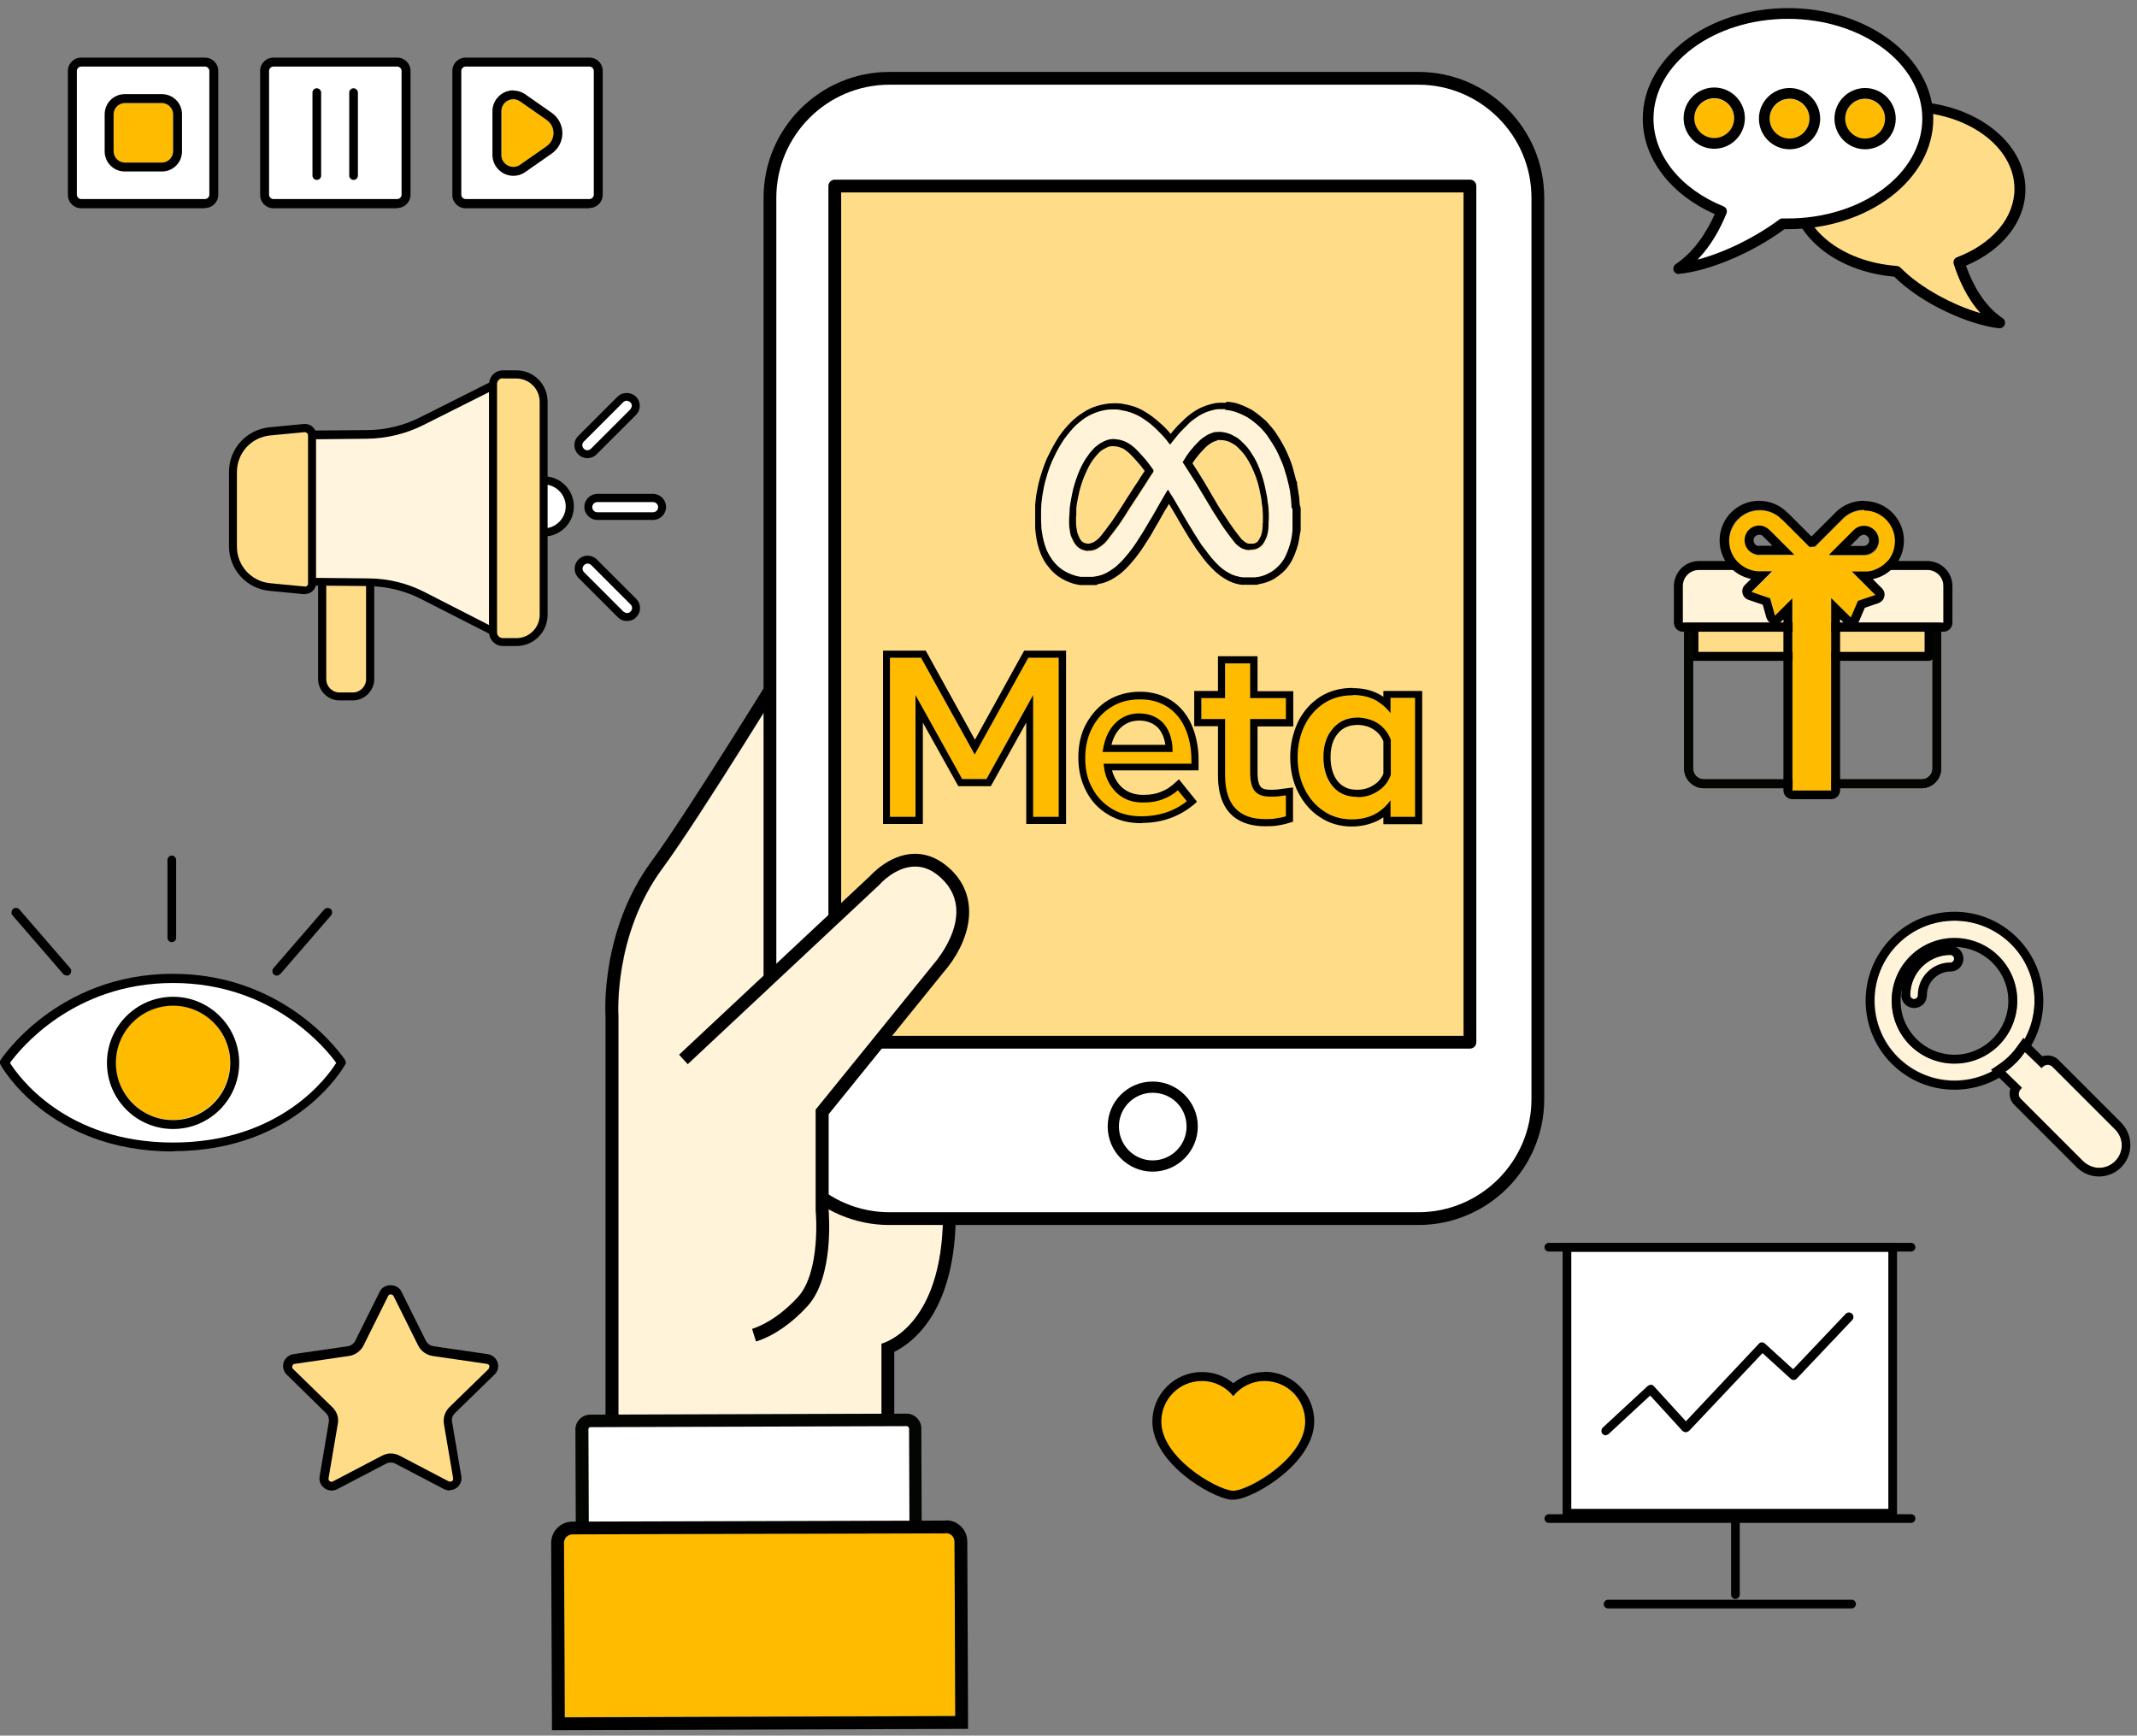 <svg width="213" height="173" viewBox="0 0 213 173" fill="none" xmlns="http://www.w3.org/2000/svg">
<rect x="0" y="0" width="213" height="173" fill="#808080" stroke="none"/>
<g clip-path="url(#clip0_707_1873)">
<path d="M201.32 18.875C201.32 14.32 196.308 10.656 190.124 10.656C183.941 10.656 178.929 14.345 178.929 18.875C178.929 23.149 183.356 26.661 189.03 27.068C191.6 29.714 196.282 31.877 199.285 32.208C196.995 30.706 195.824 27.958 195.239 26.203C198.852 24.829 201.295 22.081 201.295 18.9L201.32 18.875Z" fill="#FFDD88"/>
<path d="M199.285 32.717C199.285 32.717 199.259 32.717 199.234 32.717C196.384 32.411 191.626 30.376 188.801 27.577C182.873 27.068 178.42 23.353 178.42 18.875C178.42 14.04 183.687 10.122 190.15 10.122C196.613 10.122 201.88 14.04 201.88 18.875C201.88 22.055 199.616 24.93 195.951 26.483C196.588 28.264 197.707 30.452 199.616 31.724C199.819 31.852 199.895 32.106 199.819 32.361C199.743 32.564 199.539 32.717 199.31 32.717H199.285ZM190.125 11.165C184.247 11.165 179.463 14.625 179.463 18.849C179.463 22.819 183.585 26.101 189.056 26.508C189.183 26.508 189.31 26.584 189.412 26.661C191.422 28.722 194.756 30.452 197.402 31.215C196.028 29.714 195.214 27.806 194.73 26.305C194.654 26.025 194.781 25.745 195.061 25.643C198.598 24.294 200.786 21.699 200.786 18.824C200.786 14.575 196.002 11.139 190.125 11.139V11.165Z" fill="black"/>
<path d="M178.217 1.343C170.507 1.343 164.273 6.025 164.273 11.826C164.273 15.821 167.25 19.282 171.601 21.063C170.812 23.022 169.463 25.363 167.301 26.788C170.227 26.482 174.527 24.676 177.657 22.309C177.835 22.309 178.013 22.309 178.191 22.309C185.901 22.309 192.135 17.602 192.135 11.826C192.135 6.05 185.926 1.343 178.217 1.343Z" fill="white"/>
<path d="M167.326 27.322C167.097 27.322 166.893 27.17 166.817 26.966C166.741 26.737 166.817 26.483 167.021 26.33C168.929 25.058 170.176 22.997 170.914 21.343C166.486 19.383 163.738 15.77 163.738 11.826C163.738 5.745 170.227 0.809 178.216 0.809C186.206 0.809 192.695 5.745 192.695 11.826C192.695 17.908 186.206 22.844 178.216 22.844H177.86C174.731 25.159 170.456 26.991 167.377 27.297H167.326V27.322ZM178.216 1.877C170.837 1.877 164.807 6.33 164.807 11.826C164.807 15.465 167.479 18.824 171.804 20.579C171.932 20.63 172.033 20.732 172.084 20.859C172.135 20.986 172.135 21.139 172.084 21.266C171.524 22.666 170.608 24.422 169.209 25.872C171.855 25.185 174.96 23.658 177.351 21.877C177.453 21.801 177.555 21.775 177.682 21.775H178.191C185.57 21.775 191.601 17.322 191.601 11.826C191.601 6.33 185.596 1.877 178.191 1.877H178.216Z" fill="black"/>
<path d="M172.848 11.801C172.848 12.895 171.957 13.786 170.863 13.786C169.769 13.786 168.878 12.895 168.878 11.801C168.878 10.707 169.769 9.816 170.863 9.816C171.957 9.816 172.848 10.707 172.848 11.801Z" fill="#FFBB00"/>
<path d="M170.863 9.791C171.957 9.791 172.848 10.681 172.848 11.776C172.848 12.87 171.957 13.76 170.863 13.76C169.769 13.76 168.878 12.87 168.878 11.776C168.878 10.681 169.769 9.791 170.863 9.791ZM170.863 8.722C169.184 8.722 167.81 10.096 167.81 11.776C167.81 13.455 169.184 14.829 170.863 14.829C172.542 14.829 173.916 13.455 173.916 11.776C173.916 10.096 172.542 8.722 170.863 8.722Z" fill="black"/>
<path d="M180.354 11.852C180.354 12.946 179.463 13.837 178.369 13.837C177.275 13.837 176.384 12.946 176.384 11.852C176.384 10.758 177.275 9.867 178.369 9.867C179.463 9.867 180.354 10.758 180.354 11.852Z" fill="#FFBB00"/>
<path d="M178.369 9.842C179.463 9.842 180.354 10.732 180.354 11.826C180.354 12.921 179.463 13.811 178.369 13.811C177.275 13.811 176.384 12.921 176.384 11.826C176.384 10.732 177.275 9.842 178.369 9.842ZM178.369 8.773C176.69 8.773 175.316 10.147 175.316 11.826C175.316 13.506 176.69 14.88 178.369 14.88C180.048 14.88 181.422 13.506 181.422 11.826C181.422 10.147 180.048 8.773 178.369 8.773Z" fill="black"/>
<path d="M187.885 11.852C187.885 12.946 186.995 13.837 185.901 13.837C184.807 13.837 183.916 12.946 183.916 11.852C183.916 10.758 184.807 9.867 185.901 9.867C186.995 9.867 187.885 10.758 187.885 11.852Z" fill="#FFBB00"/>
<path d="M185.901 9.842C186.995 9.842 187.886 10.732 187.886 11.826C187.886 12.921 186.995 13.811 185.901 13.811C184.807 13.811 183.916 12.921 183.916 11.826C183.916 10.732 184.807 9.842 185.901 9.842ZM185.901 8.773C184.221 8.773 182.847 10.147 182.847 11.826C182.847 13.506 184.221 14.88 185.901 14.88C187.58 14.88 188.954 13.506 188.954 11.826C188.954 10.147 187.58 8.773 185.901 8.773Z" fill="black"/>
<path d="M188.649 124.318H156.181V150.832H188.649V124.318Z" fill="white"/>
<path d="M188.649 151.29H156.181C155.927 151.29 155.749 151.086 155.749 150.857V124.344C155.749 124.089 155.952 123.911 156.181 123.911H188.649C188.903 123.911 189.081 124.115 189.081 124.344V150.857C189.081 151.112 188.878 151.29 188.649 151.29ZM156.614 150.399H188.216V124.776H156.614V150.399Z" fill="black"/>
<path d="M172.975 159.382C172.72 159.382 172.542 159.178 172.542 158.949V151.239C172.542 150.985 172.746 150.807 172.975 150.807C173.204 150.807 173.407 151.01 173.407 151.239V158.949C173.407 159.203 173.204 159.382 172.975 159.382Z" fill="black"/>
<path d="M184.552 160.323H160.278C160.023 160.323 159.845 160.12 159.845 159.891C159.845 159.662 160.049 159.458 160.278 159.458H184.552C184.807 159.458 184.985 159.662 184.985 159.891C184.985 160.12 184.781 160.323 184.552 160.323Z" fill="black"/>
<path d="M190.481 151.799H154.374C154.12 151.799 153.942 151.595 153.942 151.366C153.942 151.137 154.145 150.934 154.374 150.934H190.481C190.735 150.934 190.913 151.137 190.913 151.366C190.913 151.595 190.71 151.799 190.481 151.799Z" fill="black"/>
<path d="M190.481 124.751H154.374C154.12 124.751 153.942 124.547 153.942 124.318C153.942 124.089 154.145 123.886 154.374 123.886H190.481C190.735 123.886 190.913 124.089 190.913 124.318C190.913 124.547 190.71 124.751 190.481 124.751Z" fill="black"/>
<path d="M160.074 142.638L164.553 138.491L168.064 142.359L175.672 134.267L178.802 137.117L184.349 131.29" fill="white"/>
<path d="M160.074 143.097C160.074 143.097 159.845 143.046 159.743 142.944C159.565 142.766 159.591 142.486 159.743 142.308L164.222 138.16C164.222 138.16 164.374 138.033 164.552 138.033C164.68 138.033 164.781 138.084 164.858 138.186L168.038 141.672L175.316 133.936C175.468 133.758 175.748 133.758 175.926 133.936L178.725 136.481L183.967 130.959C184.145 130.781 184.425 130.781 184.603 130.959C184.781 131.137 184.781 131.417 184.603 131.595L179.082 137.422C178.903 137.6 178.649 137.6 178.471 137.422L175.672 134.878L168.344 142.639C168.344 142.639 168.14 142.766 168.013 142.766C168.013 142.766 167.759 142.715 167.682 142.613L164.476 139.102L160.329 142.944C160.329 142.944 160.125 143.071 160.023 143.071L160.074 143.097Z" fill="black"/>
<path d="M56.793 50.503C56.793 51.928 55.623 53.098 54.198 53.098C52.773 53.098 51.602 51.928 51.602 50.503C51.602 49.078 52.773 47.907 54.198 47.907C55.623 47.907 56.793 49.078 56.793 50.503Z" fill="white"/>
<path d="M54.198 53.48C52.544 53.48 51.195 52.131 51.195 50.477C51.195 48.823 52.544 47.475 54.198 47.475C55.852 47.475 57.2 48.823 57.2 50.477C57.2 52.131 55.852 53.48 54.198 53.48ZM54.198 48.289C52.977 48.289 52.01 49.281 52.01 50.477C52.01 51.673 53.002 52.665 54.198 52.665C55.394 52.665 56.386 51.673 56.386 50.477C56.386 49.281 55.394 48.289 54.198 48.289Z" fill="#020500"/>
<path d="M36.895 67.678C36.895 68.645 36.132 69.408 35.165 69.408H33.842C32.875 69.408 32.112 68.645 32.112 67.678V57.017H36.895V67.678Z" fill="#FFDD88"/>
<path d="M35.165 69.815H33.842C32.672 69.815 31.705 68.848 31.705 67.678V57.017C31.705 56.788 31.883 56.609 32.112 56.609H36.895C37.124 56.609 37.303 56.788 37.303 57.017V67.678C37.303 68.848 36.336 69.815 35.165 69.815ZM32.519 57.424V67.703C32.519 68.441 33.13 69.026 33.842 69.026H35.165C35.903 69.026 36.488 68.416 36.488 67.703V57.424H32.493H32.519Z" fill="black"/>
<path d="M23.206 54.447C23.206 56.559 24.809 58.314 26.895 58.492L30.356 58.823C30.763 58.849 31.094 58.543 31.094 58.162V43.353C31.094 42.946 30.763 42.64 30.356 42.691L26.895 43.022C24.809 43.225 23.206 44.981 23.206 47.068V54.472V54.447Z" fill="#FFDD88"/>
<path d="M30.432 59.23C30.432 59.23 30.356 59.23 30.331 59.23L26.87 58.899C24.555 58.67 22.824 56.762 22.824 54.446V47.042C22.824 44.727 24.555 42.818 26.87 42.589L30.331 42.258C30.636 42.258 30.941 42.335 31.145 42.538C31.374 42.742 31.501 43.022 31.501 43.327V58.136C31.501 58.441 31.374 58.721 31.145 58.925C30.941 59.103 30.687 59.205 30.432 59.205V59.23ZM30.432 43.072C30.432 43.072 30.432 43.072 30.407 43.072L26.946 43.403C25.038 43.581 23.613 45.159 23.613 47.067V54.472C23.613 56.38 25.038 57.958 26.946 58.136L30.407 58.467C30.534 58.467 30.585 58.416 30.61 58.39C30.636 58.365 30.712 58.289 30.712 58.187V43.378C30.712 43.378 30.661 43.2 30.61 43.174C30.585 43.149 30.509 43.098 30.432 43.098V43.072Z" fill="black"/>
<path d="M31.119 57.984L36.692 58.035C38.6 58.035 40.483 58.493 42.162 59.358L49.16 62.92V38.391L42.035 41.979C40.33 42.844 38.447 43.276 36.564 43.302L31.119 43.353V58.009V57.984Z" fill="#FFF5DE"/>
<path d="M49.567 63.582L41.984 59.714C40.356 58.874 38.524 58.442 36.692 58.416L30.738 58.365V42.92L36.59 42.869C38.422 42.869 40.254 42.411 41.882 41.597L49.567 37.73V63.556V63.582ZM31.526 57.602L36.692 57.653C38.651 57.653 40.61 58.136 42.34 59.027L48.753 62.309V39.078L42.213 42.361C40.458 43.251 38.498 43.709 36.564 43.734L31.501 43.785V57.653L31.526 57.602Z" fill="black"/>
<path d="M54.198 61.291C54.198 62.793 52.977 64.014 51.475 64.014H50.127C49.592 64.014 49.134 63.581 49.134 63.022V38.289C49.134 37.755 49.567 37.297 50.127 37.297H51.475C52.977 37.297 54.198 38.518 54.198 40.02V61.266V61.291Z" fill="#FFDD88"/>
<path d="M51.475 64.396H50.127C49.363 64.396 48.753 63.785 48.753 63.022V38.289C48.753 37.526 49.363 36.915 50.127 36.915H51.475C53.206 36.915 54.58 38.315 54.58 40.045V61.291C54.58 63.022 53.18 64.396 51.475 64.396ZM50.127 37.704C49.796 37.704 49.541 37.958 49.541 38.289V63.022C49.541 63.352 49.796 63.607 50.127 63.607H51.475C52.748 63.607 53.791 62.564 53.791 61.291V40.045C53.791 38.773 52.748 37.729 51.475 37.729H50.127V37.704Z" fill="black"/>
<path d="M65.979 50.528C65.979 51.012 65.572 51.419 65.088 51.419H59.541C59.058 51.419 58.651 51.012 58.651 50.528C58.651 50.045 59.058 49.638 59.541 49.638H65.088C65.572 49.638 65.979 50.045 65.979 50.528Z" fill="white"/>
<path d="M65.088 51.826H59.541C58.829 51.826 58.244 51.241 58.244 50.528C58.244 49.816 58.829 49.23 59.541 49.23H65.088C65.801 49.23 66.386 49.816 66.386 50.528C66.386 51.241 65.801 51.826 65.088 51.826ZM59.541 50.045C59.261 50.045 59.032 50.274 59.032 50.554C59.032 50.834 59.261 51.062 59.541 51.062H65.088C65.368 51.062 65.597 50.834 65.597 50.554C65.597 50.274 65.368 50.045 65.088 50.045H59.541Z" fill="black"/>
<path d="M57.913 56.05C57.556 56.406 57.556 56.966 57.913 57.322L61.831 61.241C62.187 61.597 62.747 61.597 63.103 61.241C63.46 60.884 63.46 60.325 63.103 59.968L59.185 56.05C58.829 55.694 58.269 55.694 57.913 56.05Z" fill="white"/>
<path d="M62.493 61.902C62.137 61.902 61.831 61.775 61.577 61.52L57.658 57.602C57.149 57.093 57.149 56.279 57.658 55.77C58.167 55.261 58.981 55.261 59.49 55.77L63.409 59.688C63.663 59.943 63.791 60.248 63.791 60.604C63.791 60.961 63.663 61.266 63.409 61.52C63.18 61.775 62.849 61.902 62.493 61.902ZM58.218 56.33C58.014 56.533 58.014 56.839 58.218 57.042L62.137 60.961C62.137 60.961 62.366 61.113 62.493 61.113C62.62 61.113 62.747 61.062 62.849 60.961C62.951 60.859 63.002 60.732 63.002 60.604C63.002 60.477 62.951 60.35 62.849 60.248L58.931 56.33C58.727 56.126 58.422 56.126 58.218 56.33Z" fill="black"/>
<path d="M63.103 39.816C63.46 40.172 63.46 40.732 63.103 41.088L59.185 45.007C58.829 45.363 58.269 45.363 57.913 45.007C57.556 44.651 57.556 44.091 57.913 43.734L61.831 39.816C62.187 39.46 62.747 39.46 63.103 39.816Z" fill="white"/>
<path d="M58.549 45.668C58.218 45.668 57.887 45.541 57.633 45.286C57.124 44.778 57.124 43.963 57.633 43.455L61.551 39.536C62.035 39.053 62.9 39.053 63.383 39.536C63.638 39.79 63.765 40.096 63.765 40.452C63.765 40.808 63.638 41.114 63.383 41.368L59.465 45.286C59.211 45.541 58.88 45.668 58.549 45.668ZM62.467 39.943C62.34 39.943 62.213 39.994 62.111 40.096L58.193 44.014C57.989 44.218 57.989 44.523 58.193 44.727C58.371 44.93 58.702 44.93 58.905 44.727L62.824 40.808C62.824 40.808 62.976 40.579 62.976 40.452C62.976 40.325 62.925 40.197 62.824 40.096C62.824 40.096 62.62 39.943 62.467 39.943Z" fill="black"/>
<path d="M200.455 94.09C197.351 90.986 192.287 90.986 189.183 94.09C186.079 97.194 186.079 102.258 189.183 105.362C192.287 108.466 197.351 108.466 200.455 105.362C203.56 102.258 203.56 97.194 200.455 94.09ZM199.234 104.166C196.791 106.609 192.822 106.609 190.379 104.166C187.936 101.723 187.936 97.754 190.379 95.311C192.822 92.869 196.791 92.869 199.234 95.311C201.677 97.754 201.677 101.723 199.234 104.166Z" fill="#FFF3D9"/>
<path d="M194.807 91.774C196.842 91.774 198.878 92.563 200.455 94.115C203.56 97.22 203.56 102.283 200.455 105.387C198.903 106.94 196.868 107.728 194.807 107.728C192.745 107.728 190.735 106.94 189.158 105.387C186.053 102.283 186.053 97.22 189.158 94.115C190.71 92.563 192.745 91.774 194.807 91.774ZM194.807 106.024C196.41 106.024 198.013 105.413 199.234 104.192C201.677 101.749 201.677 97.779 199.234 95.337C198.013 94.115 196.41 93.505 194.807 93.505C193.203 93.505 191.6 94.115 190.379 95.337C187.936 97.779 187.936 101.749 190.379 104.192C191.6 105.413 193.203 106.024 194.807 106.024ZM194.807 90.884C192.44 90.884 190.201 91.8 188.547 93.479C185.087 96.94 185.087 102.563 188.547 106.024C190.226 107.703 192.44 108.619 194.807 108.619C197.173 108.619 199.412 107.703 201.066 106.024C204.526 102.563 204.526 96.94 201.066 93.479C199.387 91.8 197.173 90.884 194.807 90.884ZM194.807 105.133C193.382 105.133 192.033 104.573 191.015 103.555C189.997 102.538 189.438 101.189 189.438 99.764C189.438 98.339 189.997 96.991 191.015 95.973C192.033 94.955 193.382 94.395 194.807 94.395C196.231 94.395 197.58 94.955 198.598 95.973C199.616 96.991 200.175 98.339 200.175 99.764C200.175 101.189 199.616 102.538 198.598 103.555C197.58 104.573 196.231 105.133 194.807 105.133Z" fill="black"/>
<path d="M210.811 112.588L204.577 106.354C204.323 106.1 203.89 106.1 203.611 106.354L203.483 106.481L201.829 104.878C201.575 105.235 201.295 105.591 200.964 105.922C200.608 106.278 200.252 106.583 199.87 106.838L201.549 108.466L201.422 108.593C201.168 108.848 201.168 109.28 201.422 109.56L207.656 115.794C208.547 116.659 209.946 116.659 210.837 115.794C211.727 114.904 211.727 113.504 210.837 112.614L210.811 112.588Z" fill="#FFF3D9"/>
<path d="M201.829 104.853L203.483 106.456L203.61 106.329C203.738 106.202 203.916 106.125 204.094 106.125C204.272 106.125 204.45 106.202 204.577 106.329L210.811 112.563C211.702 113.453 211.702 114.853 210.811 115.744C210.379 116.176 209.794 116.405 209.234 116.405C208.674 116.405 208.089 116.176 207.631 115.744L201.397 109.51C201.142 109.255 201.142 108.823 201.397 108.543L201.524 108.415L199.845 106.787C200.226 106.507 200.608 106.202 200.939 105.871C201.269 105.54 201.549 105.209 201.804 104.828M201.677 103.454L201.066 104.293C200.837 104.624 200.582 104.929 200.303 105.209C199.997 105.515 199.666 105.795 199.336 106.024L198.445 106.634L199.234 107.398L200.379 108.517C200.328 108.67 200.303 108.823 200.303 109.001C200.303 109.408 200.455 109.815 200.761 110.12L206.995 116.354C207.58 116.939 208.369 117.27 209.208 117.27C210.048 117.27 210.837 116.939 211.422 116.354C212.643 115.133 212.643 113.148 211.422 111.901L205.188 105.667C204.908 105.362 204.501 105.209 204.068 105.209C203.89 105.209 203.712 105.235 203.56 105.286L202.414 104.166L201.677 103.454Z" fill="black"/>
<path d="M194.399 95.184C192.186 95.184 190.379 96.991 190.379 99.204C190.379 99.408 190.557 99.586 190.761 99.586C190.964 99.586 191.143 99.408 191.143 99.204C191.143 97.398 192.593 95.947 194.374 95.947C194.578 95.947 194.756 95.769 194.756 95.566C194.756 95.362 194.578 95.184 194.374 95.184H194.399Z" fill="#FFF3D9"/>
<path d="M194.399 95.184C194.603 95.184 194.781 95.362 194.781 95.566C194.781 95.769 194.603 95.947 194.399 95.947C192.618 95.947 191.168 97.398 191.168 99.204C191.168 99.433 190.99 99.586 190.786 99.586C190.583 99.586 190.404 99.408 190.404 99.204C190.404 96.991 192.211 95.184 194.425 95.184M194.425 94.293C191.753 94.293 189.565 96.456 189.514 99.128V99.153C189.514 99.153 189.514 99.179 189.514 99.204V99.357V99.382C189.616 99.993 190.125 100.477 190.786 100.477C191.499 100.477 192.058 99.917 192.058 99.204C192.058 97.907 193.127 96.838 194.425 96.838C195.137 96.838 195.697 96.278 195.697 95.566C195.697 94.853 195.137 94.293 194.425 94.293Z" fill="black"/>
<path d="M192.262 61.699H168.827V65.414H192.262V61.699Z" fill="#FFDD88"/>
<path d="M192.262 65.872H168.827C168.573 65.872 168.395 65.668 168.395 65.439V61.724C168.395 61.47 168.598 61.291 168.827 61.291H192.262C192.517 61.291 192.695 61.495 192.695 61.724V65.439C192.695 65.694 192.491 65.872 192.262 65.872ZM169.285 64.981H191.83V62.131H169.285V64.981Z" fill="black"/>
<path d="M191.55 78.568H169.82C168.751 78.568 167.86 77.678 167.86 76.609V61.393C167.86 61.139 168.064 60.96 168.293 60.96H193.051C193.305 60.96 193.483 61.164 193.483 61.393V76.609C193.483 77.703 192.593 78.568 191.524 78.568H191.55ZM168.751 61.851V76.609C168.751 77.194 169.234 77.678 169.82 77.678H191.55C192.135 77.678 192.618 77.194 192.618 76.609V61.851H168.751Z" fill="#020500"/>
<path d="M191.55 78.568H169.82C168.751 78.568 167.86 77.678 167.86 76.609V61.393C167.86 61.139 168.064 60.96 168.293 60.96H193.051C193.305 60.96 193.483 61.164 193.483 61.393V76.609C193.483 77.703 192.593 78.568 191.524 78.568H191.55ZM168.751 61.851V76.609C168.751 77.194 169.234 77.678 169.82 77.678H191.55C192.135 77.678 192.618 77.194 192.618 76.609V61.851H168.751Z" fill="#020500"/>
<path d="M193.687 62.055V58.391C193.687 57.5 192.974 56.788 192.084 56.788H169.285C168.395 56.788 167.682 57.5 167.682 58.391V62.055H193.661H193.687Z" fill="#FFF3D9"/>
<path d="M192.109 56.813C193 56.813 193.712 57.525 193.712 58.416V62.08H167.733V58.416C167.733 57.525 168.446 56.813 169.336 56.813H192.135M192.135 55.922H169.336C167.962 55.922 166.843 57.042 166.843 58.416V62.08C166.843 62.563 167.25 62.971 167.733 62.971H193.712C194.196 62.971 194.603 62.563 194.603 62.08V58.416C194.603 57.042 193.483 55.922 192.109 55.922H192.135Z" fill="black"/>
<path d="M186.079 56.966C187.656 56.839 188.878 55.515 188.878 53.912C188.878 52.233 187.504 50.859 185.824 50.859C185.01 50.859 184.221 51.19 183.662 51.775L180.914 54.523C180.863 54.523 180.812 54.523 180.761 54.523C180.634 54.523 180.532 54.523 180.405 54.574L177.707 51.877L177.631 51.826C177.046 51.215 176.257 50.884 175.417 50.884C173.738 50.884 172.364 52.258 172.364 53.938C172.364 55.617 173.585 56.839 175.163 56.966H176.664L174.603 59.027L176.461 59.663L176.944 61.393L178.674 59.663V78.823H182.542V59.637L184.501 61.571L185.214 59.917L186.944 59.332L184.603 56.991H186.079V56.966ZM175.316 55.363C174.552 55.312 173.942 54.701 173.942 53.912C173.942 53.123 174.578 52.462 175.392 52.462C175.774 52.462 176.155 52.615 176.435 52.895L178.878 55.337H175.341L175.316 55.363ZM182.364 55.363L184.705 53.022L184.807 52.92C185.086 52.64 185.443 52.462 185.85 52.462C186.639 52.462 187.3 53.098 187.3 53.912C187.3 54.727 186.69 55.312 185.926 55.363H182.389H182.364Z" fill="#FFBB00"/>
<path d="M185.825 50.884C187.504 50.884 188.878 52.258 188.878 53.938C188.878 55.617 187.657 56.839 186.079 56.966H185.926H184.578L186.919 59.307L185.188 59.892L184.476 61.546L182.517 59.612V78.797H178.649V59.638L176.919 61.368L176.435 59.638L174.578 59.001L176.639 56.94H175.138C173.56 56.788 172.339 55.49 172.339 53.887C172.339 52.208 173.713 50.834 175.392 50.834C176.232 50.834 177.021 51.164 177.606 51.775L177.682 51.826L180.379 54.523C180.379 54.523 180.608 54.472 180.736 54.472C180.786 54.472 180.837 54.472 180.888 54.472L183.636 51.724C184.196 51.139 184.985 50.808 185.799 50.808M182.339 55.312H185.875C186.639 55.261 187.249 54.625 187.249 53.861C187.249 53.098 186.613 52.411 185.799 52.411C185.392 52.411 185.036 52.564 184.756 52.844L184.654 52.945L182.313 55.286M175.341 55.286H178.827L176.384 52.844C176.105 52.564 175.748 52.386 175.341 52.386C174.552 52.386 173.891 53.022 173.891 53.836C173.891 54.65 174.501 55.236 175.265 55.286H175.316M185.748 49.917C184.756 49.917 183.763 50.299 183.051 50.986C183.026 51.012 182.975 51.037 182.949 51.088L180.557 53.48L178.267 51.19C178.267 51.19 178.14 51.088 178.115 51.062C177.453 50.376 176.41 49.917 175.341 49.917C173.178 49.917 171.397 51.673 171.397 53.861C171.397 55.77 172.72 57.347 174.527 57.704L173.916 58.314C173.687 58.543 173.611 58.849 173.687 59.154C173.764 59.459 173.967 59.688 174.272 59.79L175.697 60.274L176.054 61.546C176.105 61.699 176.181 61.851 176.308 61.978C176.486 62.131 176.69 62.207 176.919 62.207C177.148 62.207 177.377 62.131 177.555 61.953L177.758 61.749V78.772C177.758 79.255 178.166 79.663 178.649 79.663H182.517C183 79.663 183.407 79.255 183.407 78.772V61.724L183.84 62.157C184.018 62.335 184.247 62.411 184.476 62.411C184.527 62.411 184.578 62.411 184.654 62.411C184.934 62.36 185.188 62.157 185.316 61.877L185.875 60.579L187.224 60.121C187.504 60.019 187.733 59.79 187.809 59.485C187.886 59.179 187.809 58.874 187.58 58.645L186.664 57.729C188.471 57.347 189.768 55.77 189.768 53.887C189.768 51.724 188.013 49.943 185.825 49.943L185.748 49.917ZM185.417 53.429C185.417 53.429 185.621 53.302 185.748 53.302C186.054 53.302 186.308 53.556 186.308 53.861C186.308 54.167 186.079 54.396 185.774 54.421H184.425L185.239 53.607L185.341 53.48C185.341 53.48 185.366 53.454 185.392 53.429H185.417ZM175.341 54.421H175.316C175.01 54.421 174.781 54.167 174.781 53.861C174.781 53.556 175.036 53.302 175.341 53.302C175.468 53.302 175.57 53.327 175.672 53.403C175.672 53.429 175.723 53.454 175.748 53.48L176.664 54.396H175.367L175.341 54.421Z" fill="black"/>
<path d="M38.269 128.95C38.549 128.39 39.338 128.39 39.618 128.95L42.035 133.861C42.239 134.293 42.646 134.573 43.129 134.649L48.549 135.438C49.16 135.54 49.414 136.278 48.956 136.736L45.038 140.578C44.707 140.909 44.529 141.392 44.631 141.876L45.547 147.295C45.648 147.906 45.012 148.39 44.452 148.084L39.592 145.54C39.16 145.311 38.651 145.311 38.244 145.54L33.384 148.084C32.824 148.364 32.188 147.906 32.29 147.295L33.206 141.876C33.282 141.418 33.129 140.934 32.799 140.578L28.88 136.736C28.422 136.303 28.677 135.54 29.287 135.438L34.707 134.649C35.191 134.573 35.598 134.293 35.801 133.861L38.218 128.95H38.269Z" fill="#FFDD88"/>
<path d="M44.834 148.568C44.63 148.568 44.452 148.517 44.274 148.44L39.414 145.896C39.134 145.743 38.778 145.743 38.473 145.896L33.613 148.44C33.206 148.644 32.722 148.618 32.34 148.339C31.959 148.059 31.781 147.626 31.857 147.168L32.773 141.748C32.824 141.418 32.722 141.087 32.493 140.858L28.575 137.016C28.244 136.685 28.142 136.227 28.269 135.794C28.422 135.362 28.778 135.056 29.236 134.98L34.656 134.191C34.987 134.14 35.267 133.937 35.419 133.631L37.862 128.721C38.269 127.906 39.592 127.906 39.999 128.721L42.442 133.631C42.595 133.937 42.875 134.14 43.206 134.191L48.625 134.98C49.083 135.056 49.44 135.362 49.592 135.794C49.745 136.227 49.618 136.71 49.287 137.016L45.343 140.858C45.114 141.087 44.987 141.418 45.063 141.748L45.979 147.143C46.055 147.601 45.877 148.059 45.496 148.313C45.292 148.466 45.038 148.542 44.783 148.542L44.834 148.568ZM38.956 144.878C39.261 144.878 39.567 144.954 39.847 145.107L44.707 147.652C44.859 147.728 44.987 147.652 45.038 147.652C45.088 147.626 45.19 147.524 45.165 147.346L44.249 141.952C44.147 141.341 44.35 140.705 44.783 140.273L48.702 136.456C48.702 136.456 48.803 136.201 48.778 136.15C48.778 136.1 48.702 135.972 48.523 135.947L43.104 135.158C42.493 135.056 41.959 134.675 41.679 134.115L39.236 129.204C39.16 129.051 39.032 129.026 38.956 129.026C38.88 129.026 38.753 129.026 38.676 129.204L36.234 134.115C35.954 134.675 35.419 135.056 34.809 135.158L29.389 135.947C29.211 135.947 29.16 136.1 29.134 136.15C29.134 136.201 29.084 136.354 29.211 136.456L33.129 140.273C33.587 140.705 33.791 141.341 33.664 141.952L32.748 147.346C32.722 147.524 32.824 147.626 32.875 147.652C32.926 147.677 33.053 147.753 33.206 147.652L38.066 145.107C38.346 144.954 38.651 144.878 38.956 144.878Z" fill="black"/>
<path d="M27.252 6.203H39.593C40.076 6.203 40.483 6.585 40.483 7.094V19.435C40.483 19.918 40.101 20.325 39.593 20.325H27.252C26.768 20.325 26.361 19.944 26.361 19.435V7.068C26.361 6.585 26.743 6.178 27.252 6.178V6.203Z" fill="white"/>
<path d="M39.592 20.758H27.252C26.514 20.758 25.928 20.172 25.928 19.434V7.068C25.928 6.33 26.514 5.745 27.252 5.745H39.592C40.33 5.745 40.916 6.33 40.916 7.068V19.409C40.916 20.147 40.33 20.732 39.592 20.732V20.758ZM27.252 6.636C27.023 6.636 26.819 6.839 26.819 7.068V19.409C26.819 19.638 27.023 19.842 27.252 19.842H39.592C39.821 19.842 40.025 19.638 40.025 19.409V7.068C40.025 6.839 39.821 6.636 39.592 6.636H27.252Z" fill="black"/>
<path d="M31.577 17.933C31.323 17.933 31.145 17.73 31.145 17.5V9.231C31.145 8.976 31.348 8.798 31.577 8.798C31.806 8.798 32.01 9.002 32.01 9.231V17.5C32.01 17.755 31.806 17.933 31.577 17.933Z" fill="black"/>
<path d="M35.241 17.933C34.987 17.933 34.809 17.73 34.809 17.5V9.231C34.809 8.976 35.012 8.798 35.241 8.798C35.47 8.798 35.674 9.002 35.674 9.231V17.5C35.674 17.755 35.47 17.933 35.241 17.933Z" fill="black"/>
<path d="M8.091 6.203H20.432C20.916 6.203 21.323 6.585 21.323 7.094V19.435C21.323 19.918 20.941 20.325 20.432 20.325H8.091C7.608 20.325 7.201 19.944 7.201 19.435V7.068C7.201 6.585 7.583 6.178 8.091 6.178V6.203Z" fill="white"/>
<path d="M20.458 20.758H8.091C7.354 20.758 6.768 20.172 6.768 19.434V7.068C6.768 6.33 7.354 5.745 8.091 5.745H20.432C21.17 5.745 21.755 6.33 21.755 7.068V19.409C21.755 20.147 21.17 20.732 20.432 20.732L20.458 20.758ZM8.091 6.636C7.862 6.636 7.659 6.839 7.659 7.068V19.409C7.659 19.638 7.862 19.842 8.091 19.842H20.432C20.661 19.842 20.865 19.638 20.865 19.409V7.068C20.865 6.839 20.661 6.636 20.432 6.636H8.091Z" fill="black"/>
<path d="M16.132 10.274H12.417C11.799 10.274 11.298 10.776 11.298 11.394V15.084C11.298 15.702 11.799 16.203 12.417 16.203H16.132C16.75 16.203 17.252 15.702 17.252 15.084V11.394C17.252 10.776 16.75 10.274 16.132 10.274Z" fill="#FFBB00"/>
<path d="M16.132 10.274C16.743 10.274 17.252 10.783 17.252 11.394V15.084C17.252 15.694 16.743 16.203 16.132 16.203H12.443C11.832 16.203 11.323 15.694 11.323 15.084V11.394C11.323 10.783 11.832 10.274 12.443 10.274H16.132ZM16.132 9.384H12.443C11.323 9.384 10.432 10.274 10.432 11.394V15.084C10.432 16.203 11.323 17.094 12.443 17.094H16.132C17.252 17.094 18.142 16.203 18.142 15.084V11.394C18.142 10.274 17.252 9.384 16.132 9.384Z" fill="black"/>
<path d="M46.386 6.203H58.727C59.21 6.203 59.618 6.585 59.618 7.094V19.435C59.618 19.918 59.236 20.325 58.727 20.325H46.386C45.903 20.325 45.496 19.944 45.496 19.435V7.068C45.496 6.585 45.877 6.178 46.386 6.178V6.203Z" fill="white"/>
<path d="M58.752 20.758H46.411C45.674 20.758 45.088 20.172 45.088 19.434V7.068C45.088 6.33 45.674 5.745 46.411 5.745H58.752C59.49 5.745 60.075 6.33 60.075 7.068V19.409C60.075 20.147 59.49 20.732 58.752 20.732V20.758ZM46.411 6.636C46.182 6.636 45.979 6.839 45.979 7.068V19.409C45.979 19.638 46.182 19.842 46.411 19.842H58.752C58.981 19.842 59.185 19.638 59.185 19.409V7.068C59.185 6.839 58.981 6.636 58.752 6.636H46.411Z" fill="black"/>
<path d="M49.974 11.088C49.974 10.122 51.068 9.562 51.857 10.122L54.478 11.954C55.394 12.59 55.394 13.938 54.478 14.574L51.857 16.407C51.068 16.966 49.974 16.407 49.974 15.44V11.088Z" fill="#FFBB00"/>
<path d="M51.17 9.893C51.399 9.893 51.628 9.969 51.857 10.121L54.478 11.954C55.394 12.59 55.394 13.938 54.478 14.574L51.857 16.406C51.653 16.559 51.399 16.635 51.17 16.635C50.559 16.635 49.974 16.152 49.974 15.44V11.088C49.974 10.376 50.559 9.893 51.17 9.893ZM51.17 9.002C50.025 9.002 49.083 9.943 49.083 11.088V15.44C49.083 16.585 50.025 17.526 51.17 17.526C51.602 17.526 52.009 17.399 52.366 17.144L54.986 15.312C55.648 14.854 56.055 14.091 56.055 13.277C56.055 12.463 55.648 11.699 54.986 11.241L52.366 9.409C52.009 9.155 51.602 9.027 51.17 9.027V9.002Z" fill="black"/>
<path d="M17.252 97.525C5.801 97.525 0.458 105.922 0.458 105.922C0.458 105.922 4.962 114.319 17.252 114.319C29.542 114.319 34.045 105.922 34.045 105.922C34.045 105.922 28.702 97.525 17.252 97.525Z" fill="white"/>
<path d="M17.252 114.777C4.809 114.777 0.102 106.227 0.051 106.125C-0.025 105.973 -0.025 105.82 0.051 105.667C0.102 105.591 5.674 97.067 17.226 97.067C28.778 97.067 34.351 105.591 34.402 105.667C34.478 105.795 34.503 105.973 34.402 106.125C34.351 106.202 29.643 114.751 17.201 114.751L17.252 114.777ZM0.992 105.947C1.832 107.27 6.514 113.886 17.252 113.886C27.989 113.886 32.697 107.27 33.511 105.947C32.57 104.624 27.252 97.983 17.252 97.983C7.252 97.983 1.934 104.649 0.992 105.947Z" fill="black"/>
<path d="M22.926 105.922C22.926 109.052 20.381 111.622 17.226 111.622C14.071 111.622 11.527 109.077 11.527 105.922C11.527 102.767 14.071 100.222 17.226 100.222C20.381 100.222 22.926 102.767 22.926 105.922Z" fill="#FFBB00"/>
<path d="M17.252 100.248C20.381 100.248 22.951 102.792 22.951 105.947C22.951 109.102 20.407 111.647 17.252 111.647C14.096 111.647 11.552 109.102 11.552 105.947C11.552 102.792 14.096 100.248 17.252 100.248ZM17.252 99.357C13.613 99.357 10.661 102.309 10.661 105.947C10.661 109.586 13.613 112.537 17.252 112.537C20.89 112.537 23.842 109.586 23.842 105.947C23.842 102.309 20.89 99.357 17.252 99.357Z" fill="black"/>
<path d="M17.125 93.912C16.87 93.912 16.692 93.708 16.692 93.479V85.718C16.692 85.464 16.895 85.286 17.125 85.286C17.354 85.286 17.557 85.489 17.557 85.718V93.479C17.557 93.733 17.354 93.912 17.125 93.912Z" fill="black"/>
<path d="M6.641 97.245C6.641 97.245 6.387 97.194 6.31 97.092L1.247 91.24C1.094 91.061 1.12 90.782 1.298 90.603C1.476 90.451 1.756 90.451 1.934 90.654L6.997 96.507C7.15 96.685 7.125 96.965 6.946 97.143C6.87 97.219 6.768 97.245 6.667 97.245H6.641Z" fill="black"/>
<path d="M27.582 97.245C27.582 97.245 27.379 97.219 27.302 97.143C27.124 96.99 27.099 96.71 27.252 96.507L32.315 90.655C32.468 90.476 32.748 90.451 32.951 90.604C33.129 90.756 33.155 91.036 33.002 91.24L27.939 97.092C27.939 97.092 27.735 97.245 27.608 97.245H27.582Z" fill="black"/>
<path d="M130.075 141.697C130.075 139.458 128.268 137.651 126.029 137.651C124.757 137.651 123.637 138.237 122.899 139.153C122.161 138.237 121.042 137.651 119.77 137.651C117.53 137.651 115.724 139.458 115.724 141.697C115.724 145.285 121.042 148.389 122.747 148.593C122.848 148.593 122.976 148.593 123.052 148.593C124.757 148.364 130.075 145.259 130.075 141.697Z" fill="#FFBB00"/>
<path d="M126.054 137.651C128.294 137.651 130.1 139.458 130.1 141.697C130.1 145.285 124.782 148.389 123.077 148.593C123.026 148.593 122.976 148.593 122.925 148.593C122.874 148.593 122.823 148.593 122.772 148.593C121.067 148.364 115.749 145.259 115.749 141.697C115.749 139.458 117.556 137.651 119.795 137.651C121.067 137.651 122.187 138.237 122.925 139.153C123.663 138.237 124.782 137.651 126.054 137.651ZM126.054 136.761C124.884 136.761 123.79 137.168 122.925 137.88C122.06 137.142 120.94 136.761 119.795 136.761C117.072 136.761 114.859 138.975 114.859 141.697C114.859 145.819 120.635 149.229 122.645 149.483C122.67 149.483 122.797 149.483 122.925 149.483C123.052 149.483 123.179 149.483 123.255 149.458C125.189 149.203 130.991 145.794 130.991 141.672C130.991 138.949 128.777 136.735 126.054 136.735V136.761Z" fill="black"/>
<path d="M66.03 86.584C69.77 81.52 79.668 65.337 79.668 65.337C81.119 63.887 84.655 61.597 87.48 63.912C90.355 66.253 87.378 73.301 87.378 73.301C89.21 71.215 94.986 63.607 98.828 67.704C101.602 70.655 99.083 74.09 99.083 74.09C99.083 74.09 101.347 72.131 103.765 74.294C106.691 76.889 103.383 81.317 103.383 81.317L101.525 84.294C101.525 84.294 103.434 82.818 105.698 85.21C107.734 87.373 104.935 91.291 104.935 91.291L94.019 108.415C94.045 114.166 94.019 116.303 94.019 120.985C94.019 132.436 87.887 133.937 87.887 133.937V152.741L61.653 152.817V101.265C61.653 101.265 61.119 93.276 66.004 86.609L66.03 86.584Z" fill="#FFF3D9"/>
<path d="M84.783 62.945C85.699 62.945 86.64 63.225 87.48 63.912C90.355 66.253 87.378 73.301 87.378 73.301C88.828 71.647 92.772 66.507 96.258 66.507C97.174 66.507 98.04 66.864 98.828 67.703C101.602 70.655 99.083 74.09 99.083 74.09C99.083 74.09 100.024 73.276 101.347 73.276C102.085 73.276 102.925 73.53 103.765 74.294C106.691 76.889 103.383 81.316 103.383 81.316L101.525 84.293C101.525 84.293 102.111 83.835 103.027 83.835C103.765 83.835 104.706 84.141 105.698 85.21C107.734 87.372 104.935 91.291 104.935 91.291L93.994 108.415C94.019 114.166 93.994 116.303 93.994 120.985C93.994 132.435 87.862 133.937 87.862 133.937V152.74L61.628 152.817V101.265C61.628 101.265 61.093 93.276 65.979 86.609C69.719 81.545 79.617 65.362 79.617 65.362C80.635 64.37 82.645 62.945 84.732 62.945M84.732 61.673C82.365 61.673 80.101 63.098 78.727 64.446L78.625 64.548L78.549 64.675C78.447 64.828 68.625 80.858 64.961 85.82C59.847 92.767 60.33 100.96 60.355 101.316V152.791V154.064H61.628L87.862 153.987H89.134V134.751C91.093 133.784 95.266 130.578 95.266 120.934V116.761C95.266 114.446 95.266 112.308 95.266 108.746L106.004 91.952C107.225 90.248 108.803 86.634 106.614 84.319C105.698 83.327 104.782 82.869 104.019 82.69L104.452 81.978C105.775 80.197 107.607 75.998 104.604 73.327C103.612 72.436 102.518 72.004 101.322 72.004C101.322 72.004 101.296 72.004 101.271 72.004C101.551 70.426 101.322 68.518 99.719 66.838C98.727 65.769 97.556 65.235 96.207 65.235C93.943 65.235 91.704 66.838 89.872 68.594C90.101 66.482 89.846 64.243 88.218 62.92C87.2 62.08 86.004 61.648 84.706 61.648L84.732 61.673Z" fill="black"/>
<path d="M88.65 7.806H141.372C147.937 7.806 153.281 13.15 153.281 19.714V109.561C153.281 116.125 147.937 121.469 141.372 121.469H88.65C82.086 121.469 76.742 116.125 76.742 109.561V19.714C76.742 13.15 82.086 7.806 88.65 7.806Z" fill="white"/>
<path d="M141.372 122.105H88.65C81.729 122.105 76.106 116.481 76.106 109.56V19.714C76.106 12.793 81.729 7.17 88.65 7.17H141.372C148.293 7.17 153.917 12.793 153.917 19.714V109.56C153.917 116.481 148.293 122.105 141.372 122.105ZM88.65 8.442C82.442 8.442 77.378 13.506 77.378 19.714V109.56C77.378 115.769 82.442 120.833 88.65 120.833H141.372C147.581 120.833 152.644 115.769 152.644 109.56V19.714C152.644 13.506 147.581 8.442 141.372 8.442H88.65Z" fill="black"/>
<path d="M146.512 18.544H83.205V103.912H146.512V18.544Z" fill="#FFDD88"/>
<path d="M146.512 104.522H83.205C82.849 104.522 82.569 104.242 82.569 103.886V18.544C82.569 18.188 82.849 17.908 83.205 17.908H146.512C146.869 17.908 147.148 18.188 147.148 18.544V103.886C147.148 104.242 146.869 104.522 146.512 104.522ZM83.841 103.25H145.876V19.18H83.841V103.25Z" fill="black"/>
<path d="M58.864 141.613L90.39 141.514C90.848 141.513 91.231 141.893 91.232 142.351L91.274 155.735C91.276 156.193 90.895 156.576 90.437 156.578L58.886 156.677C58.428 156.678 58.045 156.298 58.043 155.84L58.001 142.456C58 141.998 58.38 141.615 58.838 141.614L58.864 141.613Z" fill="white"/>
<path d="M58.88 157.346C58.066 157.346 57.404 156.685 57.404 155.87L57.353 142.486C57.353 142.079 57.506 141.723 57.786 141.443C58.066 141.163 58.447 141.01 58.829 141.01L90.355 140.909C91.169 140.909 91.831 141.57 91.831 142.384L91.882 155.769C91.882 156.176 91.729 156.532 91.449 156.812C91.169 157.092 90.788 157.244 90.406 157.244L58.854 157.346H58.88ZM90.381 142.155L58.854 142.257C58.854 142.257 58.727 142.308 58.702 142.308C58.702 142.308 58.651 142.384 58.651 142.461L58.702 155.845C58.702 155.845 58.803 156.048 58.905 156.048L90.457 155.947C90.457 155.947 90.584 155.896 90.61 155.896C90.635 155.87 90.66 155.819 90.66 155.743L90.61 142.359C90.61 142.359 90.508 142.155 90.406 142.155H90.381Z" fill="#020500"/>
<path d="M95.215 171.061L95.139 153.657C95.139 153.199 94.757 152.817 94.299 152.817L57.073 152.919C56.615 152.919 56.233 153.3 56.233 153.758L56.31 171.163L95.24 171.035L95.215 171.061Z" fill="#FFBB00"/>
<path d="M94.299 152.817C94.757 152.817 95.139 153.198 95.139 153.656L95.215 171.061L56.284 171.188L56.208 153.784C56.208 153.326 56.59 152.944 57.048 152.944L94.274 152.842M94.274 151.57L57.048 151.672C55.877 151.672 54.936 152.639 54.936 153.784L55.012 171.188V172.46H56.284L95.215 172.333H96.487V171.061L96.411 153.656C96.411 152.486 95.47 151.544 94.299 151.544L94.274 151.57Z" fill="black"/>
<path d="M68.091 105.591L87.175 87.729C87.175 87.729 90.712 83.657 94.325 87.143C97.404 90.12 95.495 94.243 93.536 96.482L81.933 110.833V120.654C81.933 120.654 82.518 126.99 79.974 129.764C78.345 131.519 76.641 132.613 75.165 133.097" fill="#FFF3D9"/>
<path d="M75.343 133.682L74.961 132.461C76.462 131.977 78.091 130.858 79.516 129.306C81.831 126.787 81.322 120.756 81.297 120.705V110.604L93.052 96.1C93.51 95.566 97.353 90.96 93.892 87.601C93.002 86.736 92.06 86.329 91.068 86.38C89.185 86.456 87.684 88.136 87.684 88.161L68.549 106.074L67.684 105.133L86.768 87.271C86.768 87.271 88.574 85.21 91.017 85.108C92.365 85.057 93.638 85.591 94.783 86.685C97.862 89.662 96.615 93.963 94.045 96.914L82.595 111.062V120.654C82.595 120.858 83.18 127.245 80.483 130.196C78.905 131.927 77.124 133.148 75.394 133.708L75.343 133.682Z" fill="black"/>
<path d="M88.676 65.566H91.805L97.124 75.21L102.467 65.566H105.52V81.418H102.976V69.281L98.294 77.652H95.902L91.22 69.281V81.418H88.676V65.566Z" fill="#FFBB00"/>
<path d="M105.52 65.566V81.418H102.976V69.281L98.319 77.652H95.902L91.246 69.281V81.418H88.701V65.566H91.805L97.149 75.21L102.492 65.566H105.546M106.258 64.853H102.085L101.882 65.21L97.174 73.734L92.467 65.21L92.263 64.853H88.014V82.131H91.984V72.029L95.317 78.009L95.52 78.365H98.752L98.956 78.009L102.289 72.029V82.131H106.258V64.853Z" fill="black"/>
<path d="M115.673 72.283C115.139 71.749 114.426 71.469 113.561 71.469C112.696 71.469 112.009 71.749 111.449 72.308C110.889 72.868 110.533 73.606 110.355 74.573H116.589C116.513 73.581 116.233 72.843 115.698 72.283M113.815 81.698C112.619 81.698 111.576 81.443 110.711 80.909C109.846 80.375 109.108 79.662 108.625 78.721C108.141 77.805 107.887 76.736 107.887 75.54C107.887 74.344 108.141 73.25 108.625 72.334C109.108 71.418 109.795 70.68 110.686 70.146C111.576 69.611 112.569 69.357 113.688 69.357C114.808 69.357 115.775 69.637 116.589 70.171C117.403 70.706 118.039 71.443 118.472 72.41C118.904 73.377 119.133 74.497 119.133 75.769V76.481H110.431C110.584 77.448 110.991 78.212 111.602 78.772C112.238 79.331 113.027 79.611 113.968 79.611C114.757 79.611 115.393 79.51 115.953 79.255C116.513 79.052 117.021 78.695 117.505 78.237L118.853 79.891C117.429 81.087 115.775 81.698 113.841 81.698" fill="#FFBB00"/>
<path d="M113.79 82.054C112.492 82.054 111.423 81.774 110.482 81.214C109.49 80.629 108.777 79.866 108.268 78.873C107.759 77.906 107.479 76.787 107.479 75.514C107.479 74.242 107.734 73.097 108.268 72.13C108.803 71.163 109.541 70.349 110.457 69.789C111.398 69.23 112.441 68.95 113.637 68.95C114.833 68.95 115.851 69.255 116.741 69.815C117.632 70.4 118.294 71.189 118.752 72.207C119.21 73.25 119.464 74.446 119.464 75.718V76.787H110.838C111.016 77.448 111.347 78.034 111.805 78.466C112.365 78.975 113.077 79.23 113.943 79.23C114.68 79.23 115.266 79.128 115.775 78.899C116.258 78.721 116.716 78.415 117.225 77.932L117.505 77.677L119.311 79.916L119.057 80.145C117.581 81.392 115.825 82.028 113.815 82.028L113.79 82.054ZM113.637 69.713C112.543 69.713 111.627 69.942 110.813 70.451C109.999 70.934 109.362 71.596 108.879 72.512C108.421 73.377 108.166 74.395 108.166 75.565C108.166 76.736 108.396 77.728 108.879 78.568C109.337 79.433 109.973 80.095 110.838 80.629C111.652 81.112 112.619 81.367 113.764 81.367C115.495 81.367 116.996 80.883 118.294 79.866L117.403 78.772C116.945 79.179 116.487 79.433 116.029 79.611C115.444 79.866 114.757 79.993 113.917 79.993C112.874 79.993 112.009 79.688 111.322 79.051C110.635 78.39 110.177 77.525 110.049 76.532L109.999 76.125H118.752V75.769C118.752 74.599 118.548 73.504 118.115 72.563C117.734 71.698 117.149 70.985 116.385 70.476C115.596 69.968 114.706 69.713 113.688 69.713H113.637ZM116.92 74.955H109.897L109.973 74.522C110.177 73.479 110.558 72.69 111.169 72.079C111.805 71.443 112.594 71.112 113.535 71.112C114.477 71.112 115.291 71.418 115.902 72.028C116.487 72.665 116.792 73.479 116.869 74.548V74.929L116.92 74.955ZM110.762 74.242H116.156C116.054 73.53 115.8 72.97 115.418 72.537C114.935 72.079 114.324 71.825 113.561 71.825C112.797 71.825 112.187 72.079 111.678 72.563C111.245 72.996 110.965 73.53 110.787 74.217L110.762 74.242Z" fill="black"/>
<path d="M122.136 71.672H119.769V69.586H122.136V66.126H124.604V69.586H128.166V71.672H124.604V76.965C124.604 77.856 124.757 78.492 125.062 78.848C125.393 79.23 125.876 79.408 126.614 79.408C126.945 79.408 127.225 79.408 127.428 79.382C127.632 79.357 127.886 79.306 128.166 79.281V81.367C127.835 81.469 127.53 81.52 127.199 81.571C126.843 81.647 126.461 81.647 126.105 81.647C123.459 81.647 122.11 80.197 122.11 77.27V71.672H122.136Z" fill="#FFBB00"/>
<path d="M124.604 66.126V69.586H128.166V71.672H124.604V76.965C124.604 77.856 124.757 78.492 125.062 78.848C125.393 79.23 125.876 79.408 126.614 79.408C126.945 79.408 127.225 79.408 127.428 79.382C127.632 79.357 127.886 79.306 128.166 79.281V81.367C127.835 81.469 127.53 81.52 127.199 81.571C126.843 81.647 126.461 81.647 126.105 81.647C123.459 81.647 122.11 80.197 122.11 77.27V71.672H119.744V69.586H122.11V66.126H124.578M125.291 65.413H121.398V68.874H119.031V72.385H121.398V77.27C121.398 81.494 123.968 82.359 126.105 82.359C126.487 82.359 126.919 82.359 127.352 82.283L127.657 82.232C127.912 82.181 128.141 82.13 128.395 82.054L128.879 81.901V78.492L128.09 78.594C127.785 78.619 127.53 78.67 127.327 78.695C127.199 78.695 127.021 78.721 126.818 78.721C126.767 78.721 126.69 78.721 126.64 78.721C125.953 78.721 125.749 78.543 125.647 78.415C125.545 78.288 125.342 77.983 125.342 76.99V72.41H128.904V68.899H125.342V65.439L125.291 65.413Z" fill="black"/>
<path d="M138.599 73.734C138.344 73.072 137.937 72.538 137.352 72.13C136.767 71.723 136.105 71.571 135.367 71.52C134.298 71.52 133.459 71.876 132.848 72.588C132.212 73.301 131.881 74.243 131.881 75.464C131.881 76.685 132.212 77.652 132.797 78.365C133.382 79.077 134.222 79.433 135.24 79.433C136.029 79.433 136.69 79.23 137.301 78.823C137.912 78.441 138.319 77.907 138.573 77.219V73.708L138.599 73.734ZM141.041 81.418H138.599V79.764C138.166 80.375 137.606 80.858 136.97 81.189C136.309 81.52 135.545 81.672 134.706 81.672C133.688 81.672 132.721 81.392 131.957 80.858C131.143 80.324 130.507 79.586 130.049 78.67C129.591 77.754 129.337 76.685 129.337 75.489C129.337 74.293 129.591 73.225 130.049 72.283C130.507 71.367 131.169 70.629 131.983 70.095C132.797 69.561 133.739 69.306 134.858 69.306C135.672 69.306 136.385 69.459 137.021 69.764C137.657 70.095 138.192 70.553 138.624 71.113V69.586H141.067V81.443L141.041 81.418Z" fill="#FFBB00"/>
<path d="M134.833 69.281C135.647 69.281 136.36 69.433 136.996 69.739C137.632 70.07 138.166 70.528 138.599 71.087V69.561H141.041V81.418H138.599V79.764C138.166 80.375 137.606 80.858 136.97 81.189C136.309 81.52 135.545 81.672 134.706 81.672C133.688 81.672 132.721 81.393 131.958 80.858C131.143 80.324 130.507 79.586 130.049 78.67C129.591 77.754 129.337 76.685 129.337 75.489C129.337 74.293 129.591 73.225 130.049 72.283C130.507 71.367 131.169 70.629 131.983 70.095C132.797 69.561 133.764 69.306 134.858 69.306M135.291 79.459C136.08 79.459 136.741 79.255 137.352 78.848C137.963 78.466 138.37 77.932 138.624 77.245V73.734C138.37 73.072 137.963 72.538 137.377 72.131C136.818 71.749 136.131 71.571 135.393 71.52C134.324 71.52 133.484 71.876 132.874 72.589C132.238 73.301 131.907 74.243 131.907 75.464C131.907 76.685 132.238 77.652 132.823 78.365C133.408 79.077 134.248 79.433 135.265 79.433M134.833 68.568C133.586 68.568 132.492 68.874 131.576 69.459C130.634 70.07 129.897 70.909 129.388 71.927C128.879 73.021 128.599 74.192 128.599 75.464C128.599 76.736 128.853 77.932 129.388 78.975C129.922 80.019 130.634 80.858 131.55 81.444C132.441 82.054 133.535 82.385 134.706 82.385C135.622 82.385 136.461 82.207 137.276 81.825C137.479 81.723 137.683 81.596 137.886 81.469V82.156H141.754V68.874H137.886V69.459C137.708 69.332 137.53 69.23 137.326 69.128C136.614 68.772 135.8 68.594 134.858 68.594L134.833 68.568ZM135.265 78.721C134.451 78.721 133.841 78.466 133.357 77.907C132.874 77.321 132.619 76.482 132.619 75.464C132.619 74.446 132.874 73.657 133.383 73.072C133.866 72.512 134.502 72.258 135.367 72.258C136.003 72.283 136.512 72.436 136.945 72.741C137.377 73.021 137.683 73.403 137.886 73.886V77.118C137.683 77.601 137.377 77.958 136.945 78.237C136.436 78.568 135.902 78.721 135.291 78.721H135.265Z" fill="black"/>
<path d="M128.853 50.808V52.716C128.853 52.869 128.853 52.971 128.828 53.098C128.802 53.454 128.726 53.81 128.65 54.116C128.497 54.65 128.319 55.134 128.09 55.592C127.886 55.973 127.607 56.33 127.276 56.609C127.098 56.788 126.894 56.94 126.665 57.067C126.233 57.322 125.775 57.5 125.291 57.551C125.215 57.551 125.189 57.551 125.113 57.576H123.943C123.79 57.551 123.612 57.551 123.484 57.5C123.128 57.424 122.823 57.322 122.518 57.144C122.136 56.94 121.805 56.686 121.5 56.406C121.245 56.151 121.016 55.922 120.762 55.617C120.406 55.184 120.1 54.727 119.77 54.319C119.312 53.607 118.854 52.895 118.421 52.157C117.937 51.317 117.429 50.452 116.945 49.638C116.792 49.383 116.614 49.154 116.487 48.9C116.487 48.9 116.487 48.874 116.462 48.874C116.462 48.874 116.436 48.874 116.385 48.874C116.385 48.874 116.385 48.9 116.36 48.9C116.334 48.976 116.258 49.078 116.207 49.154C116.004 49.51 115.775 49.892 115.571 50.248C115.215 50.859 114.91 51.444 114.553 52.004C114.223 52.564 113.917 53.098 113.561 53.632C113.23 54.167 112.899 54.65 112.492 55.159C112.161 55.541 111.856 55.948 111.5 56.253C111.245 56.508 110.966 56.711 110.686 56.889C110.202 57.22 109.668 57.424 109.083 57.5C109.057 57.5 108.981 57.5 108.93 57.525H107.734C107.531 57.5 107.276 57.449 107.073 57.373C106.233 57.118 105.546 56.66 105.011 55.999C104.732 55.642 104.477 55.21 104.299 54.803C104.095 54.269 103.943 53.709 103.866 53.149C103.841 52.945 103.79 52.716 103.79 52.487C103.79 52.284 103.765 52.055 103.765 51.877V50.91C103.765 50.706 103.79 50.477 103.79 50.274C103.816 49.994 103.866 49.714 103.892 49.434C103.994 48.823 104.095 48.238 104.274 47.678C104.477 46.94 104.732 46.202 105.088 45.515C105.368 44.905 105.698 44.345 106.055 43.811C106.411 43.327 106.767 42.895 107.174 42.462C107.505 42.182 107.81 41.902 108.167 41.673C108.599 41.393 109.057 41.19 109.541 41.037C109.922 40.935 110.355 40.834 110.787 40.834H111.169C111.373 40.834 111.602 40.859 111.78 40.91C112.441 41.012 113.078 41.241 113.663 41.572C114.197 41.902 114.655 42.233 115.113 42.666C115.393 42.92 115.647 43.2 115.902 43.454C116.156 43.734 116.36 43.989 116.563 44.269C116.563 44.269 116.597 44.269 116.665 44.269C116.767 44.116 116.92 43.938 117.021 43.811C117.276 43.48 117.505 43.2 117.81 42.895L118.548 42.157C118.828 41.902 119.159 41.673 119.515 41.444C119.871 41.215 120.253 41.063 120.635 40.961C120.915 40.884 121.169 40.808 121.449 40.808H122.11C122.289 40.808 122.467 40.834 122.67 40.884C123.23 40.986 123.764 41.241 124.299 41.521C124.757 41.8 125.189 42.157 125.571 42.513C125.673 42.615 125.825 42.767 125.927 42.895C126.182 43.175 126.385 43.454 126.589 43.785C127.021 44.421 127.378 45.057 127.657 45.77C127.836 46.151 127.988 46.559 128.09 46.966C128.243 47.398 128.344 47.856 128.446 48.264C128.523 48.62 128.599 48.925 128.624 49.281C128.65 49.536 128.701 49.739 128.701 49.994C128.726 50.172 128.726 50.35 128.726 50.528C128.828 50.681 128.828 50.706 128.828 50.732L128.853 50.808ZM126.487 51.724V51.571C126.487 51.317 126.487 51.088 126.462 50.833C126.462 50.63 126.436 50.401 126.385 50.197C126.36 49.867 126.309 49.536 126.233 49.205C126.08 48.391 125.876 47.577 125.571 46.839C125.367 46.304 125.113 45.77 124.782 45.286C124.528 44.854 124.222 44.498 123.866 44.167C123.612 43.912 123.383 43.709 123.052 43.556C122.594 43.276 122.06 43.124 121.525 43.124C121.373 43.124 121.245 43.149 121.093 43.149C120.813 43.225 120.533 43.327 120.278 43.48C119.999 43.658 119.744 43.836 119.541 44.04C119.21 44.37 118.904 44.701 118.625 45.057C118.37 45.388 118.167 45.694 117.963 46.05C117.887 46.151 117.887 46.126 117.963 46.228C118.421 46.94 118.879 47.653 119.312 48.34C119.744 49.052 120.126 49.714 120.558 50.426C120.762 50.782 120.991 51.139 121.22 51.495C121.576 52.029 121.881 52.564 122.289 53.098C122.543 53.454 122.823 53.81 123.103 54.167C123.255 54.345 123.434 54.498 123.637 54.625C123.841 54.777 124.07 54.828 124.273 54.879C124.477 54.905 124.655 54.905 124.884 54.879C125.317 54.854 125.673 54.625 125.902 54.319C126.054 54.116 126.156 53.887 126.258 53.658C126.411 53.225 126.462 52.818 126.462 52.386V52.207C126.462 52.207 126.487 51.928 126.487 51.749V51.724ZM106.513 51.877V52.207C106.513 52.462 106.538 52.691 106.589 52.945C106.614 53.225 106.691 53.505 106.843 53.785C106.945 54.039 107.098 54.269 107.301 54.498C107.454 54.65 107.632 54.752 107.785 54.828C107.989 54.905 108.167 54.93 108.396 54.981H108.726C108.981 54.956 109.184 54.879 109.388 54.777C109.642 54.625 109.821 54.498 110.024 54.319C110.228 54.141 110.406 53.938 110.558 53.709C110.915 53.276 111.195 52.869 111.525 52.437C111.907 51.877 112.314 51.266 112.645 50.706C112.899 50.325 113.179 49.892 113.434 49.51C113.714 49.052 114.044 48.594 114.324 48.136C114.528 47.78 114.782 47.424 114.986 47.118C114.986 47.118 114.986 47.059 114.986 46.94C114.655 46.482 114.324 46.024 113.968 45.643C113.688 45.312 113.408 45.032 113.128 44.752C112.925 44.574 112.696 44.396 112.467 44.269C112.238 44.141 111.932 44.014 111.627 43.938C111.424 43.912 111.195 43.861 110.991 43.861C110.813 43.861 110.635 43.887 110.457 43.938C110.126 44.04 109.846 44.192 109.566 44.37C109.312 44.548 109.108 44.727 108.93 44.93C108.752 45.108 108.599 45.312 108.447 45.541C108.116 45.973 107.887 46.431 107.658 46.915C107.378 47.551 107.174 48.187 106.996 48.823C106.894 49.281 106.793 49.79 106.716 50.248C106.691 50.452 106.64 50.706 106.64 50.91C106.64 51.088 106.614 51.266 106.614 51.469C106.589 51.571 106.589 51.749 106.589 51.928L106.513 51.877Z" fill="#FFF3D9"/>
<path d="M122.111 40.859C122.289 40.859 122.467 40.885 122.67 40.935C123.23 41.037 123.764 41.292 124.299 41.572C124.757 41.852 125.189 42.208 125.571 42.564C125.673 42.666 125.825 42.818 125.927 42.946C126.182 43.225 126.385 43.505 126.589 43.836C127.021 44.472 127.378 45.108 127.657 45.821C127.836 46.203 127.988 46.61 128.09 47.017C128.243 47.449 128.345 47.907 128.446 48.315C128.523 48.671 128.599 48.976 128.624 49.332C128.65 49.587 128.701 49.79 128.701 50.045C128.726 50.223 128.726 50.401 128.726 50.579C128.828 50.732 128.828 50.757 128.828 50.783V52.691C128.828 52.844 128.828 52.946 128.803 53.073C128.777 53.429 128.701 53.785 128.624 54.09C128.472 54.625 128.294 55.108 128.065 55.566C127.861 55.948 127.581 56.304 127.25 56.584C127.072 56.762 126.869 56.915 126.64 57.042C126.207 57.297 125.749 57.475 125.266 57.526C125.189 57.526 125.164 57.526 125.088 57.551H123.917C123.764 57.526 123.586 57.526 123.459 57.475C123.103 57.398 122.798 57.297 122.492 57.118C122.11 56.915 121.78 56.66 121.474 56.381C121.22 56.126 120.991 55.897 120.736 55.592C120.38 55.159 120.075 54.701 119.744 54.294C119.286 53.582 118.828 52.869 118.396 52.131C117.912 51.292 117.403 50.426 116.92 49.612C116.767 49.358 116.589 49.129 116.462 48.874C116.462 48.874 116.462 48.849 116.436 48.849L116.411 48.823C116.411 48.823 116.411 48.823 116.385 48.849C116.385 48.849 116.385 48.874 116.36 48.874C116.334 48.951 116.258 49.052 116.207 49.129C116.004 49.485 115.775 49.867 115.571 50.223C115.215 50.834 114.91 51.419 114.553 51.979C114.223 52.538 113.917 53.073 113.561 53.607C113.23 54.141 112.899 54.625 112.492 55.134C112.162 55.516 111.856 55.923 111.5 56.228C111.245 56.482 110.966 56.686 110.686 56.864C110.202 57.195 109.668 57.398 109.083 57.475C109.057 57.475 108.981 57.475 108.93 57.5H107.734C107.531 57.475 107.276 57.424 107.073 57.347C106.233 57.093 105.546 56.635 105.011 55.974C104.732 55.617 104.477 55.185 104.299 54.778C104.095 54.243 103.943 53.683 103.866 53.124C103.841 52.92 103.79 52.691 103.79 52.462C103.79 52.258 103.765 52.029 103.765 51.851V50.885C103.765 50.681 103.79 50.452 103.79 50.248C103.816 49.968 103.866 49.689 103.892 49.409C103.994 48.798 104.095 48.213 104.274 47.653C104.477 46.915 104.732 46.177 105.088 45.49C105.368 44.88 105.698 44.32 106.055 43.785C106.411 43.302 106.767 42.869 107.174 42.437C107.505 42.157 107.81 41.877 108.167 41.648C108.599 41.368 109.057 41.164 109.541 41.012C109.922 40.91 110.355 40.808 110.787 40.808H111.169C111.373 40.808 111.602 40.834 111.78 40.885C112.441 40.986 113.078 41.215 113.663 41.546C114.197 41.877 114.655 42.208 115.113 42.64C115.393 42.895 115.647 43.175 115.902 43.429C116.156 43.709 116.36 43.963 116.563 44.243C116.589 44.269 116.614 44.294 116.64 44.294C116.665 44.294 116.64 44.294 116.691 44.243C116.793 44.091 116.945 43.913 117.047 43.785C117.301 43.455 117.53 43.175 117.836 42.869C118.09 42.615 118.319 42.386 118.574 42.131C118.854 41.877 119.184 41.648 119.541 41.419C119.897 41.215 120.278 41.037 120.66 40.935C120.94 40.859 121.194 40.783 121.474 40.783H122.136M124.553 54.803C124.553 54.803 124.757 54.803 124.859 54.778C125.291 54.752 125.647 54.523 125.876 54.218C126.029 54.014 126.131 53.785 126.233 53.556C126.385 53.124 126.436 52.717 126.436 52.284V52.106C126.436 52.106 126.462 51.826 126.462 51.648V51.495C126.462 51.241 126.462 51.012 126.436 50.757C126.436 50.554 126.411 50.325 126.36 50.121C126.334 49.79 126.283 49.46 126.207 49.129C126.054 48.315 125.851 47.5 125.546 46.762C125.342 46.228 125.088 45.694 124.757 45.21C124.502 44.778 124.197 44.422 123.841 44.091C123.586 43.836 123.357 43.633 123.027 43.48C122.569 43.2 122.034 43.047 121.5 43.047C121.347 43.047 121.22 43.073 121.067 43.073C120.787 43.149 120.507 43.251 120.253 43.404C119.973 43.582 119.719 43.76 119.515 43.963C119.184 44.294 118.879 44.625 118.599 44.981C118.345 45.312 118.141 45.617 117.938 45.974C117.861 46.075 117.861 46.05 117.938 46.152C118.396 46.864 118.854 47.577 119.286 48.264C119.719 48.976 120.1 49.638 120.533 50.35C120.736 50.706 120.965 51.063 121.194 51.419C121.551 51.953 121.856 52.487 122.263 53.022C122.518 53.378 122.798 53.734 123.077 54.09C123.23 54.269 123.408 54.421 123.612 54.549C123.815 54.701 124.044 54.752 124.248 54.803C124.35 54.803 124.451 54.828 124.553 54.828M108.37 54.879H108.701C108.955 54.854 109.159 54.778 109.363 54.676C109.617 54.523 109.795 54.396 109.999 54.218C110.202 54.04 110.38 53.836 110.533 53.607C110.889 53.175 111.169 52.767 111.5 52.335C111.882 51.775 112.289 51.164 112.62 50.605C112.874 50.223 113.154 49.79 113.408 49.409C113.688 48.951 114.019 48.493 114.299 48.035C114.502 47.678 114.757 47.322 114.96 47.017C114.96 47.017 114.96 46.958 114.96 46.839C114.63 46.381 114.299 45.923 113.943 45.541C113.663 45.21 113.383 44.93 113.103 44.651C112.899 44.472 112.67 44.294 112.441 44.167C112.187 44.014 111.907 43.913 111.602 43.836C111.398 43.811 111.169 43.76 110.966 43.76C110.787 43.76 110.609 43.785 110.431 43.836C110.1 43.938 109.821 44.091 109.541 44.269C109.286 44.447 109.083 44.625 108.905 44.829C108.726 45.007 108.574 45.21 108.421 45.439C108.09 45.872 107.861 46.33 107.632 46.813C107.352 47.449 107.149 48.086 106.971 48.722C106.869 49.18 106.767 49.689 106.691 50.147C106.665 50.35 106.615 50.605 106.615 50.808C106.615 50.986 106.589 51.164 106.589 51.368C106.564 51.47 106.564 51.648 106.564 51.826V52.157C106.564 52.411 106.589 52.64 106.64 52.895C106.665 53.175 106.742 53.454 106.894 53.734C106.996 53.989 107.149 54.218 107.352 54.447C107.505 54.599 107.683 54.701 107.836 54.778C108.039 54.854 108.218 54.879 108.447 54.93M122.212 40.147H121.551C121.22 40.147 120.915 40.223 120.635 40.299C120.1 40.452 119.642 40.63 119.235 40.885C118.879 41.088 118.548 41.343 118.167 41.673L117.378 42.437C117.123 42.742 116.894 42.971 116.691 43.251C116.64 43.175 116.563 43.124 116.513 43.047L116.258 42.767C116.08 42.564 115.876 42.386 115.673 42.208C115.164 41.75 114.681 41.368 114.121 41.037C113.51 40.656 112.798 40.401 111.983 40.274C111.805 40.223 111.525 40.198 111.271 40.198H110.991C110.38 40.198 109.871 40.325 109.464 40.427C108.905 40.579 108.37 40.834 107.887 41.164C107.505 41.394 107.149 41.699 106.818 42.004C106.36 42.462 105.953 42.92 105.571 43.48C105.19 44.065 104.859 44.651 104.553 45.287C104.146 46.05 103.892 46.89 103.688 47.551C103.51 48.136 103.383 48.773 103.281 49.383L103.23 49.841L103.179 50.274C103.179 50.452 103.179 50.528 103.179 50.63C103.179 50.757 103.179 50.885 103.179 51.012V51.979C103.179 51.979 103.179 52.208 103.179 52.309C103.179 52.386 103.179 52.487 103.179 52.564C103.179 52.844 103.23 53.098 103.256 53.353C103.332 53.963 103.485 54.574 103.714 55.159C103.917 55.668 104.197 56.152 104.528 56.533C105.139 57.322 105.953 57.856 106.945 58.162C107.149 58.238 107.403 58.264 107.632 58.314H107.683H107.81H109.312L109.388 58.238C110.024 58.136 110.609 57.907 111.144 57.551C111.5 57.322 111.805 57.093 112.085 56.813C112.441 56.482 112.798 56.075 113.128 55.668C113.586 55.083 113.943 54.574 114.248 54.065C114.604 53.556 114.91 52.996 115.24 52.411C115.444 52.08 115.647 51.724 115.851 51.343C115.978 51.114 116.105 50.885 116.258 50.656C116.334 50.528 116.436 50.376 116.513 50.223C116.971 50.986 117.429 51.775 117.887 52.564C118.319 53.302 118.777 54.04 119.261 54.752L119.566 55.159C119.795 55.49 120.049 55.821 120.304 56.126C120.584 56.431 120.838 56.686 121.093 56.94C121.398 57.22 121.78 57.526 122.289 57.806C122.594 57.984 122.976 58.136 123.434 58.238C123.51 58.238 123.612 58.264 123.714 58.289C123.764 58.289 123.815 58.289 123.841 58.289H123.917H123.993H125.317L125.418 58.238C126.054 58.136 126.563 57.958 127.072 57.653C127.327 57.475 127.581 57.297 127.81 57.093C128.166 56.788 128.497 56.355 128.752 55.897C129.006 55.414 129.21 54.879 129.388 54.243C129.464 53.861 129.54 53.48 129.591 53.098C129.642 52.971 129.642 52.793 129.642 52.64V50.732C129.642 50.579 129.591 50.426 129.54 50.299C129.54 50.172 129.54 50.045 129.515 49.918C129.515 49.689 129.49 49.485 129.439 49.256C129.388 48.874 129.337 48.569 129.286 48.264V48.111L129.184 47.856C129.082 47.475 128.981 47.068 128.879 46.712C128.777 46.33 128.624 45.897 128.421 45.439C128.141 44.752 127.785 44.091 127.301 43.353C127.072 42.996 126.843 42.691 126.563 42.386C126.462 42.259 126.309 42.081 126.182 41.953C125.825 41.648 125.342 41.215 124.782 40.859C124.197 40.554 123.586 40.248 122.925 40.121C122.594 40.07 122.416 40.045 122.238 40.045L122.212 40.147ZM121.296 43.862C121.296 43.862 121.423 43.862 121.5 43.862C121.525 43.862 121.551 43.862 121.576 43.862C122.06 43.862 122.441 43.963 122.772 44.167C123.077 44.32 123.256 44.472 123.459 44.676C123.739 44.956 124.044 45.287 124.273 45.668C124.553 46.101 124.782 46.559 125.011 47.119C125.291 47.755 125.495 48.493 125.647 49.358C125.724 49.663 125.749 49.943 125.775 50.223C125.825 50.528 125.851 50.681 125.851 50.859C125.876 51.164 125.876 51.393 125.876 51.597V51.75C125.876 51.75 125.876 51.953 125.876 52.029V52.131L125.851 52.208V52.386C125.851 52.742 125.8 53.073 125.673 53.429C125.596 53.582 125.52 53.76 125.393 53.938C125.291 54.065 125.113 54.167 124.909 54.192C124.782 54.192 124.731 54.192 124.68 54.192C124.63 54.192 124.553 54.192 124.502 54.192C124.35 54.192 124.248 54.116 124.146 54.065C123.968 53.938 123.866 53.861 123.764 53.76C123.485 53.404 123.205 53.073 122.976 52.742C122.721 52.386 122.492 52.055 122.263 51.699L121.907 51.164C121.652 50.808 121.449 50.477 121.245 50.121L120.635 49.078L120.024 48.035C119.642 47.424 119.261 46.788 118.854 46.177C119.006 45.948 119.133 45.745 119.312 45.541C119.566 45.21 119.871 44.88 120.177 44.574C120.329 44.422 120.507 44.294 120.787 44.116C120.915 44.04 121.118 43.963 121.322 43.913L121.296 43.862ZM108.523 54.218C108.37 54.192 108.243 54.167 108.065 54.116C108.014 54.09 107.912 54.04 107.836 53.963C107.709 53.836 107.607 53.683 107.531 53.48C107.429 53.251 107.352 53.073 107.327 52.818C107.302 52.589 107.251 52.386 107.251 52.157V51.826C107.251 51.826 107.251 51.622 107.251 51.546V51.444L107.276 51.368C107.276 51.292 107.276 51.19 107.276 51.139C107.276 51.037 107.276 50.91 107.276 50.808C107.276 50.63 107.302 50.426 107.327 50.248C107.403 49.79 107.505 49.332 107.607 48.874C107.785 48.213 107.989 47.627 108.243 47.093C108.447 46.61 108.676 46.203 108.93 45.846L109.108 45.617C109.108 45.617 109.261 45.414 109.363 45.312C109.515 45.134 109.668 44.981 109.897 44.829C110.126 44.701 110.355 44.574 110.584 44.498C110.635 44.498 110.762 44.472 110.889 44.472C111.067 44.472 111.245 44.498 111.398 44.523C111.602 44.574 111.831 44.651 112.009 44.752C112.212 44.88 112.391 45.032 112.569 45.185C112.798 45.414 113.078 45.694 113.332 45.999C113.586 46.279 113.841 46.584 114.095 46.941C113.943 47.169 113.765 47.424 113.612 47.678C113.485 47.907 113.332 48.111 113.179 48.34C113.027 48.569 112.874 48.798 112.721 49.052L112.34 49.638L111.958 50.248C111.602 50.808 111.22 51.393 110.838 51.953L110.533 52.36C110.329 52.64 110.151 52.895 109.922 53.175C109.744 53.404 109.617 53.556 109.49 53.683C109.312 53.836 109.159 53.963 108.955 54.065C108.828 54.116 108.701 54.167 108.548 54.192H108.396L108.523 54.218Z" fill="black"/>
<path d="M114.884 108.364C112.721 108.364 110.966 110.12 110.966 112.283C110.966 114.446 112.721 116.227 114.884 116.227C117.047 116.227 118.828 114.471 118.828 112.283C118.828 110.095 117.072 108.364 114.884 108.364Z" fill="white"/>
<path d="M114.884 116.787C112.416 116.787 110.406 114.777 110.406 112.283C110.406 109.789 112.416 107.805 114.884 107.805C117.352 107.805 119.388 109.815 119.388 112.283C119.388 114.751 117.378 116.787 114.884 116.787ZM114.884 108.924C113.027 108.924 111.525 110.426 111.525 112.283C111.525 114.14 113.027 115.667 114.884 115.667C116.742 115.667 118.268 114.166 118.268 112.283C118.268 110.4 116.767 108.924 114.884 108.924Z" fill="black"/>
</g>
<defs>
<clipPath id="clip0_707_1873">
<rect width="212.364" height="171.652" fill="white" transform="translate(0 0.809)"/>
</clipPath>
</defs>
</svg>
